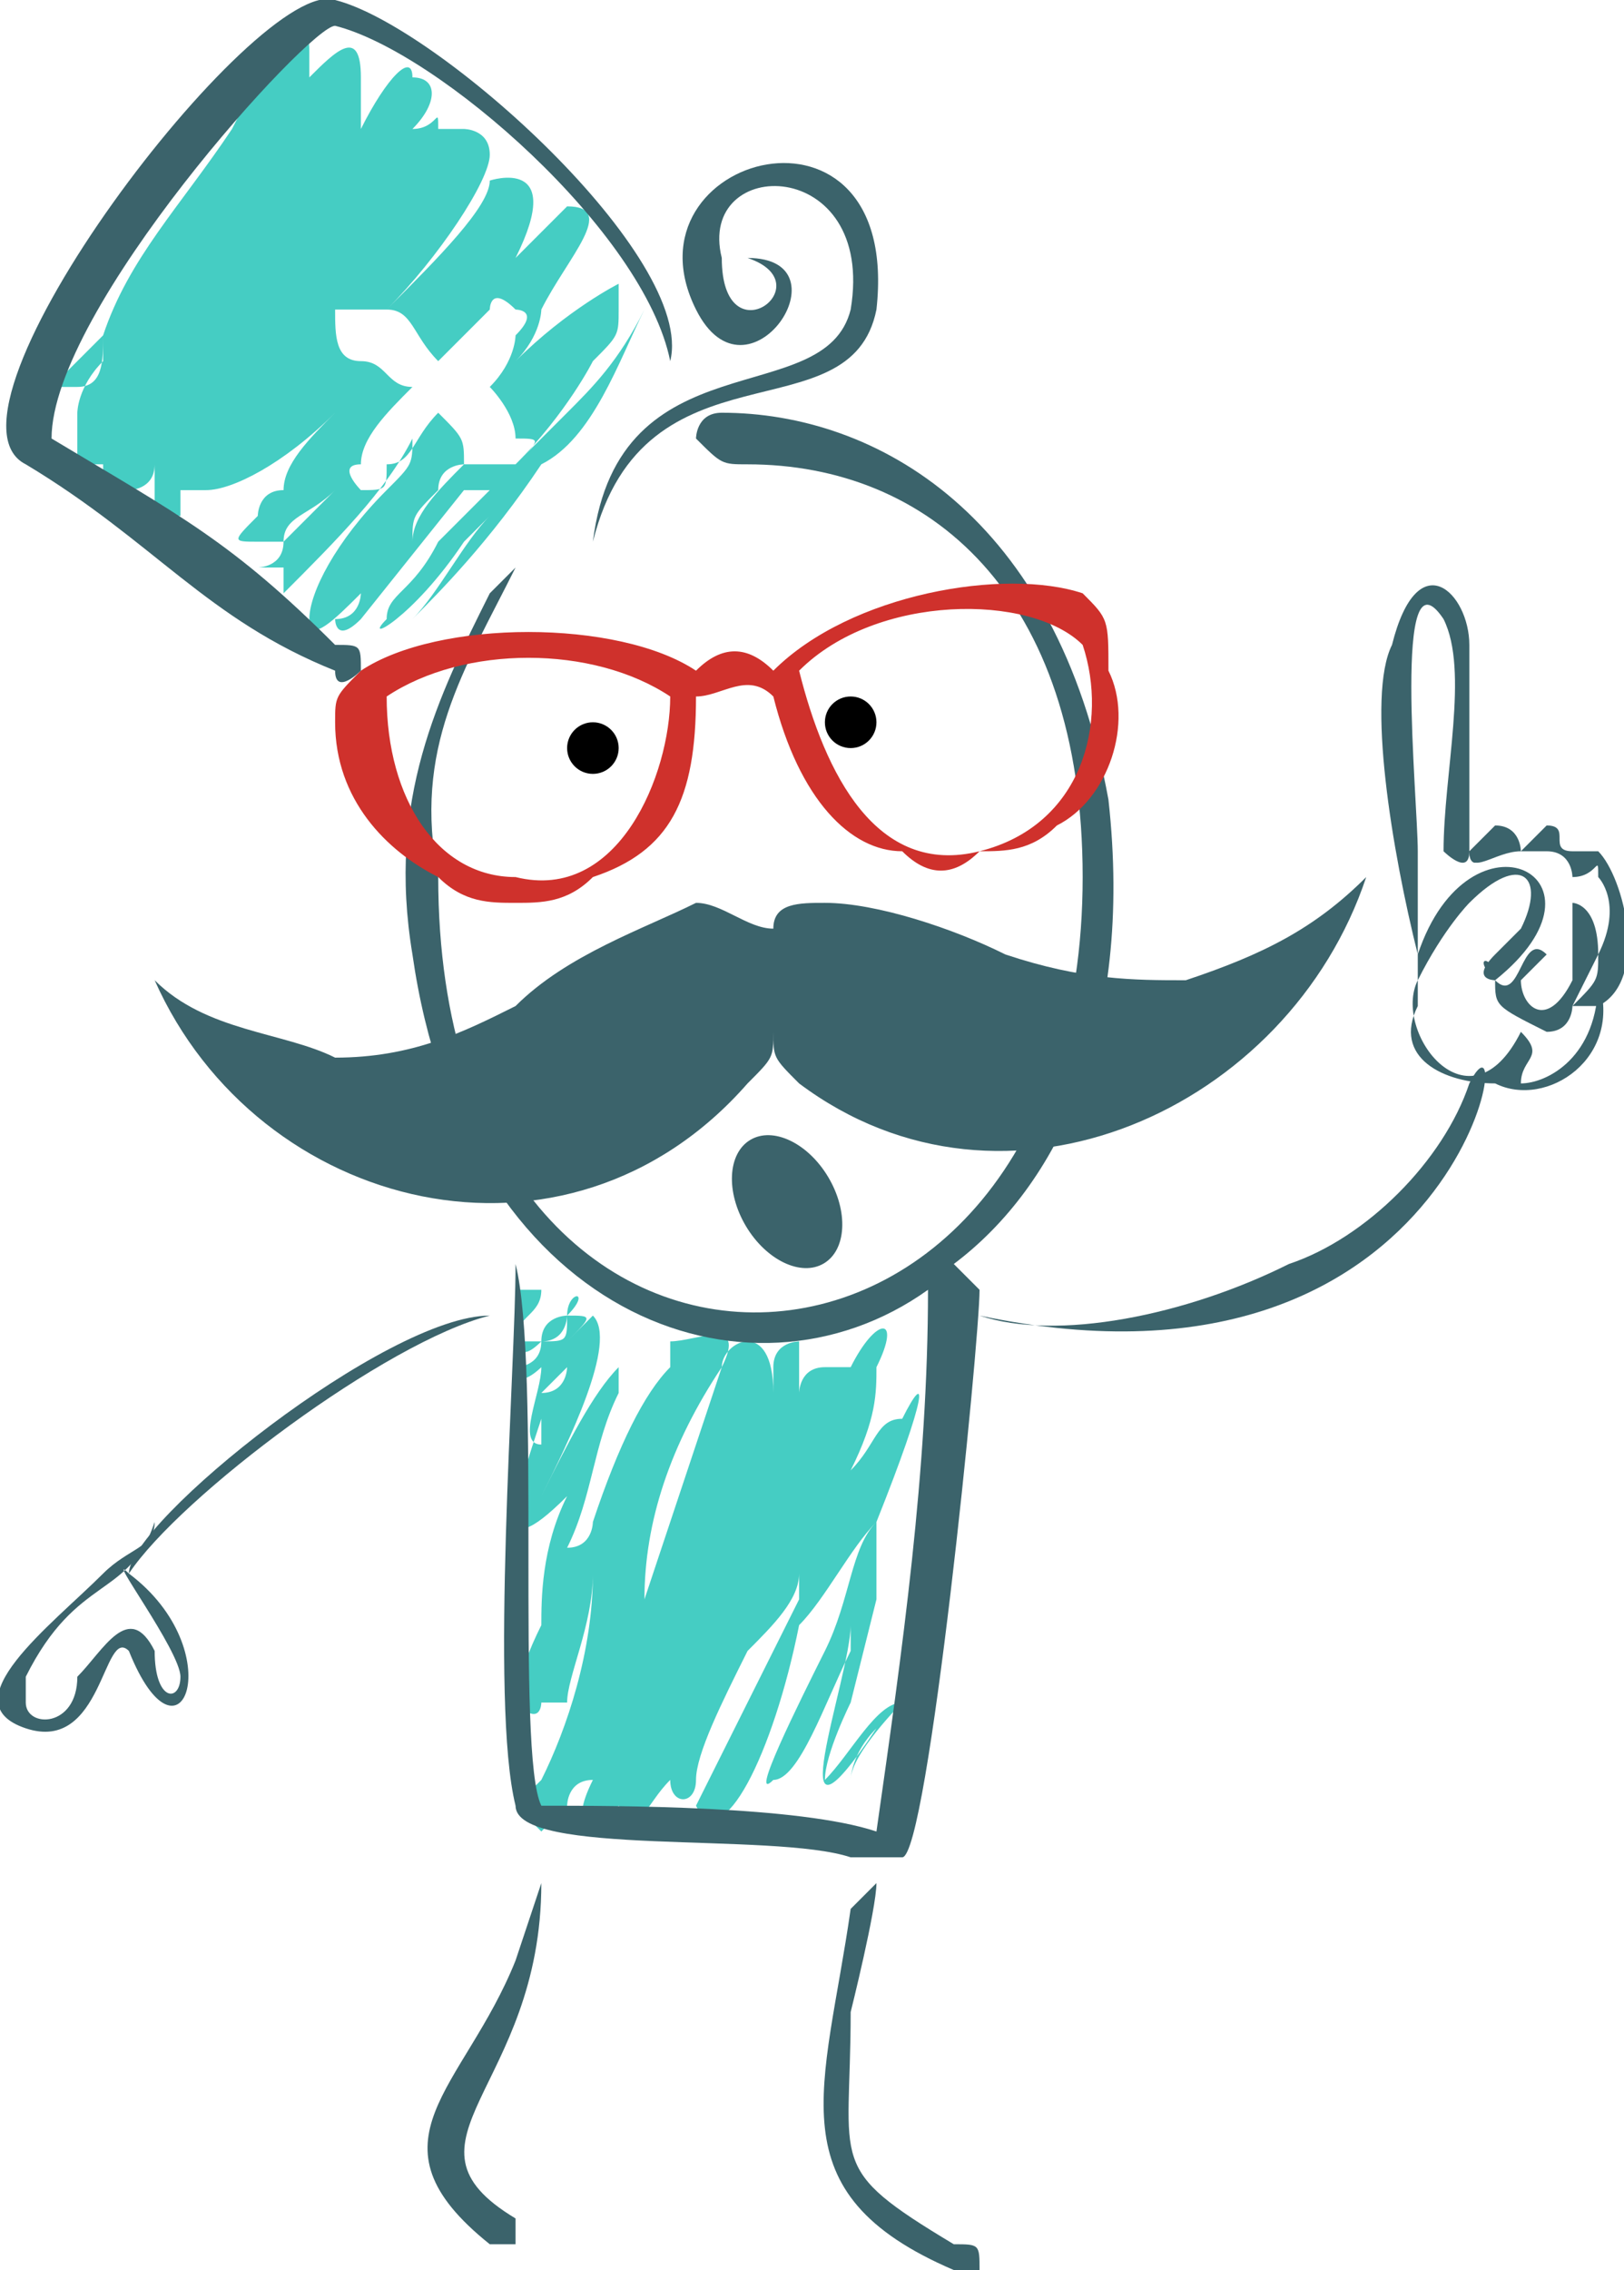 <svg xmlns="http://www.w3.org/2000/svg" fill-rule="evenodd" height="176" width="126" clip-rule="evenodd" viewBox="0 0 63 88" shape-rendering="geometricPrecision" text-rendering="geometricPrecision" image-rendering="optimizeQuality"><defs><style>.fil1{fill:#000}.fil0{fill:#3b636b}.fil2{fill:#45cdc3}</style></defs><path class="fil0" d="M33 78c0 6-1 6 4 9 1 0 1 0 1 1h-1c-7-3-5-7-4-14l1-1c0 1-1 5-1 5zM21 73c0 8-6 10-1 13v1h-1c-5-4-1-6 1-11l1-3zM57 42c2-4 0 13-19 9 3 1 8 0 12-2 3-1 6-4 7-7zM27 12c-3-6 8-9 7 0-1 5-9 1-11 9v1-1c1-8 9-5 10-9 1-6-6-6-5-2 0 4 4 1 1 0 4 0 0 6-2 2zM6 38c2 2 5 2 7 3 3 0 5-1 7-2 2-2 5-3 7-4 1 0 2 1 3 1 0-1 1-1 2-1 2 0 5 1 7 2 3 1 5 1 7 1 3-1 5-2 7-4-3 9-14 14-22 8-1-1-1-1-1-2 0 1 0 1-1 2-7 8-19 5-23-4z"/><circle cy="29" cx="23" r="1" class="fil1"/><circle cy="28" cx="33" r="1" class="fil1"/><path class="fil2" d="M20 49v1h1c0 1-1 1-1 2h1c0-1 1-1 1-1v-1 1c0-1 1-1 0 0 0 1 0 1-1 1 1 0 1-1 1-1 1 0 1 0 0 1l1-1c1 1-1 5-2 7 1-2 2-4 3-5v-1 2c-1 2-1 4-2 6 1 0 1-1 1-1 1-3 2-5 3-6v-1c1 0 3-1 2 1-2 3-3 6-3 9l3-9c0-1 2-2 2 1v-1c0-1 1-1 1-1v2s0-1 1-1h1c1-2 2-2 1 0 0 1 0 2-1 4 1-1 1-2 2-2 1-2 1-1-1 4v3l-1 4s-1 2-1 3c1-1 2-3 3-3 0 0-2 2-2 3 0 0 0-1 1-2-4 6-1-2-1-4v1c-1 2-2 5-3 5-1 1 1-3 2-5s1-4 2-5c-1 1-2 3-3 4-1 5-3 9-4 7l4-8v-1c0 1-1 2-2 3-1 2-2 4-2 5s-1 1-1 0c-1 1-1 2-2 1-1 1-2 1-1-1-1 0-1 1-1 1l-1 1-1-1 1-1c1-2 2-5 2-8 0 2-1 4-1 5h-1s0 1-1 0c0 0 0-1 1-3 0-1 0-3 1-5-3 3-2 0-1-3v1c-1 0 0-2 0-3 0 0-1 1-1 0 0 0 1 0 1-1-1 1-1 0-1-1v-2zm2 4l-1 1c1 0 1-1 1-1zm11 16v1-1zm0 1zv-1 1zM4 14l-1 1c1 0 1-1 1-2v1zm-1 3v-1s0-1 1-2l-1 1H2l2-2c1-3 3-5 5-8 0 0 3-6 3-3v1c1-1 2-2 2 0v2c1-2 2-3 2-2 1 0 1 1 0 2 1 0 1-1 1 0h1s1 0 1 1-2 4-4 6h-2c0 1 0 2 1 2s1 1 2 1c-1 1-2 2-2 3-1 0 0 1 0 1 1 0 1 0 1-1 1 0 1-1 2-2 1 1 1 1 1 2 0 0-1 0-1 1-1 1-1 1-1 2 0-1 1-2 2-3h2l2-2c1-1 2-2 3-4-1 2-2 5-4 6-2 3-4 5-5 6 1-1 2-3 3-4l-1 1c-2 3-4 4-3 3 0-1 1-1 2-3l2-2h-1l-4 5c-1 1-1 0-1 0 1 0 1-1 1-1-1 1-2 2-2 1s1-3 3-5c1-1 1-1 1-2-1 2-3 4-5 6v-1h-1s1 0 1-1l2-2c-1 1-2 1-2 2h-1c-1 0-1 0 0-1H9h1s0-1 1-1c0-1 1-2 2-3-2 2-4 3-5 3H7v1H6v-2c0 1-1 1-1 1H4v-2 1H3v-1zm12-5c2-2 4-4 4-5 0 0 3-1 1 3l2-2c2 0 0 2-1 4 0 0 0 1-1 2 2-2 4-3 4-3v1c0 1 0 1-1 2 0 0-1 2-3 4 1-1 1-1 0-1 0-1-1-2-1-2 1-1 1-2 1-2 1-1 0-1 0-1-1-1-1 0-1 0l-2 2c-1-1-1-2-2-2z"/><path class="fil0" d="M13 0c4 1 14 10 13 14-1-5-9-12-13-13C12 1 2 12 2 17c5 3 7 4 11 8 1 0 1 0 1 1 0 0-1 1-1 0-5-2-7-5-12-8-4-2 9-19 12-18zM43 31c1 9-2 15-6 18l1 1c0 2-2 22-3 22h-2c-3-1-13 0-13-2-1-4 0-17 0-21 1 4 0 19 1 21 3 0 10 0 13 1 1-7 2-14 2-21-7 5-18 1-20-13-1-6 1-10 3-14l1-1c-2 4-4 7-3 12 0 23 25 22 25 0 0-11-6-16-13-16-1 0-1 0-2-1 0 0 0-1 1-1 6 0 13 4 15 15z"/><path d="M27 26c1-1 2-1 3 0 3-3 9-4 12-3 1 1 1 1 1 3 1 2 0 5-2 6-1 1-2 1-3 1-1 1-2 1-3 0-2 0-4-2-5-6-1-1-2 0-3 0 0 4-1 6-4 7-1 1-2 1-3 1s-2 0-3-1c-2-1-4-3-4-6 0-1 0-1 1-2 3-2 10-2 13 0zm-12 1c0 4 2 7 5 7 4 1 6-4 6-7-3-2-8-2-11 0zm27-2c1 3 0 7-4 8s-6-3-7-7c3-3 9-3 11-1z" fill="#cf312c"/><path class="fil0" d="M55 37c-1-4-2-10-1-12 1-4 3-2 3 0v8c0 1 1 0 0 0 0 1-1 0-1 0 0-3 1-7 0-9-2-3-1 7-1 9v4z"/><path class="fil0" d="M55 36v1c2-6 8-3 3 1 0 0-1 0 0-1l1-1c1-2 0-3-2-1 0 0-1 1-2 3s2 6 4 2c1 1 0 1 0 2 1 0 3-1 3-4 1 3-2 5-4 4-2 0-4-1-3-3v-3z"/><path class="fil0" d="M62 34c0-1 0 0-1 0 0 0 0-1-1-1h-1c-1 0-2 1-2 0l1-1c1 0 1 1 1 1l1-1c1 0 0 1 1 1h1c1 1 2 5 0 6h-1s0 1-1 1c-2-1-2-1-2-2-1-1 0-1 0 0 1 1 1-2 2-1l-1 1c0 1 1 2 2 0v-3s1 0 1 2l-1 2c1-1 1-1 1-2 1-2 0-3 0-3zM6 59c-1 3-3 2-5 6v1c0 1 2 1 2-1 1-1 2-3 3-1 0 2 1 2 1 1s-3-5-2-4c4 3 2 8 0 3-1-1-1 4-4 3s1-4 3-6c1-1 2-1 2-2zm0 6z"/><path class="fil0" d="M19 51c-4 1-12 7-14 10 0-2 10-10 14-10z"/><ellipse ry="2" rx="3" class="fil0" transform="scale(.929) rotate(59.2 -27.7 54)"/></svg>